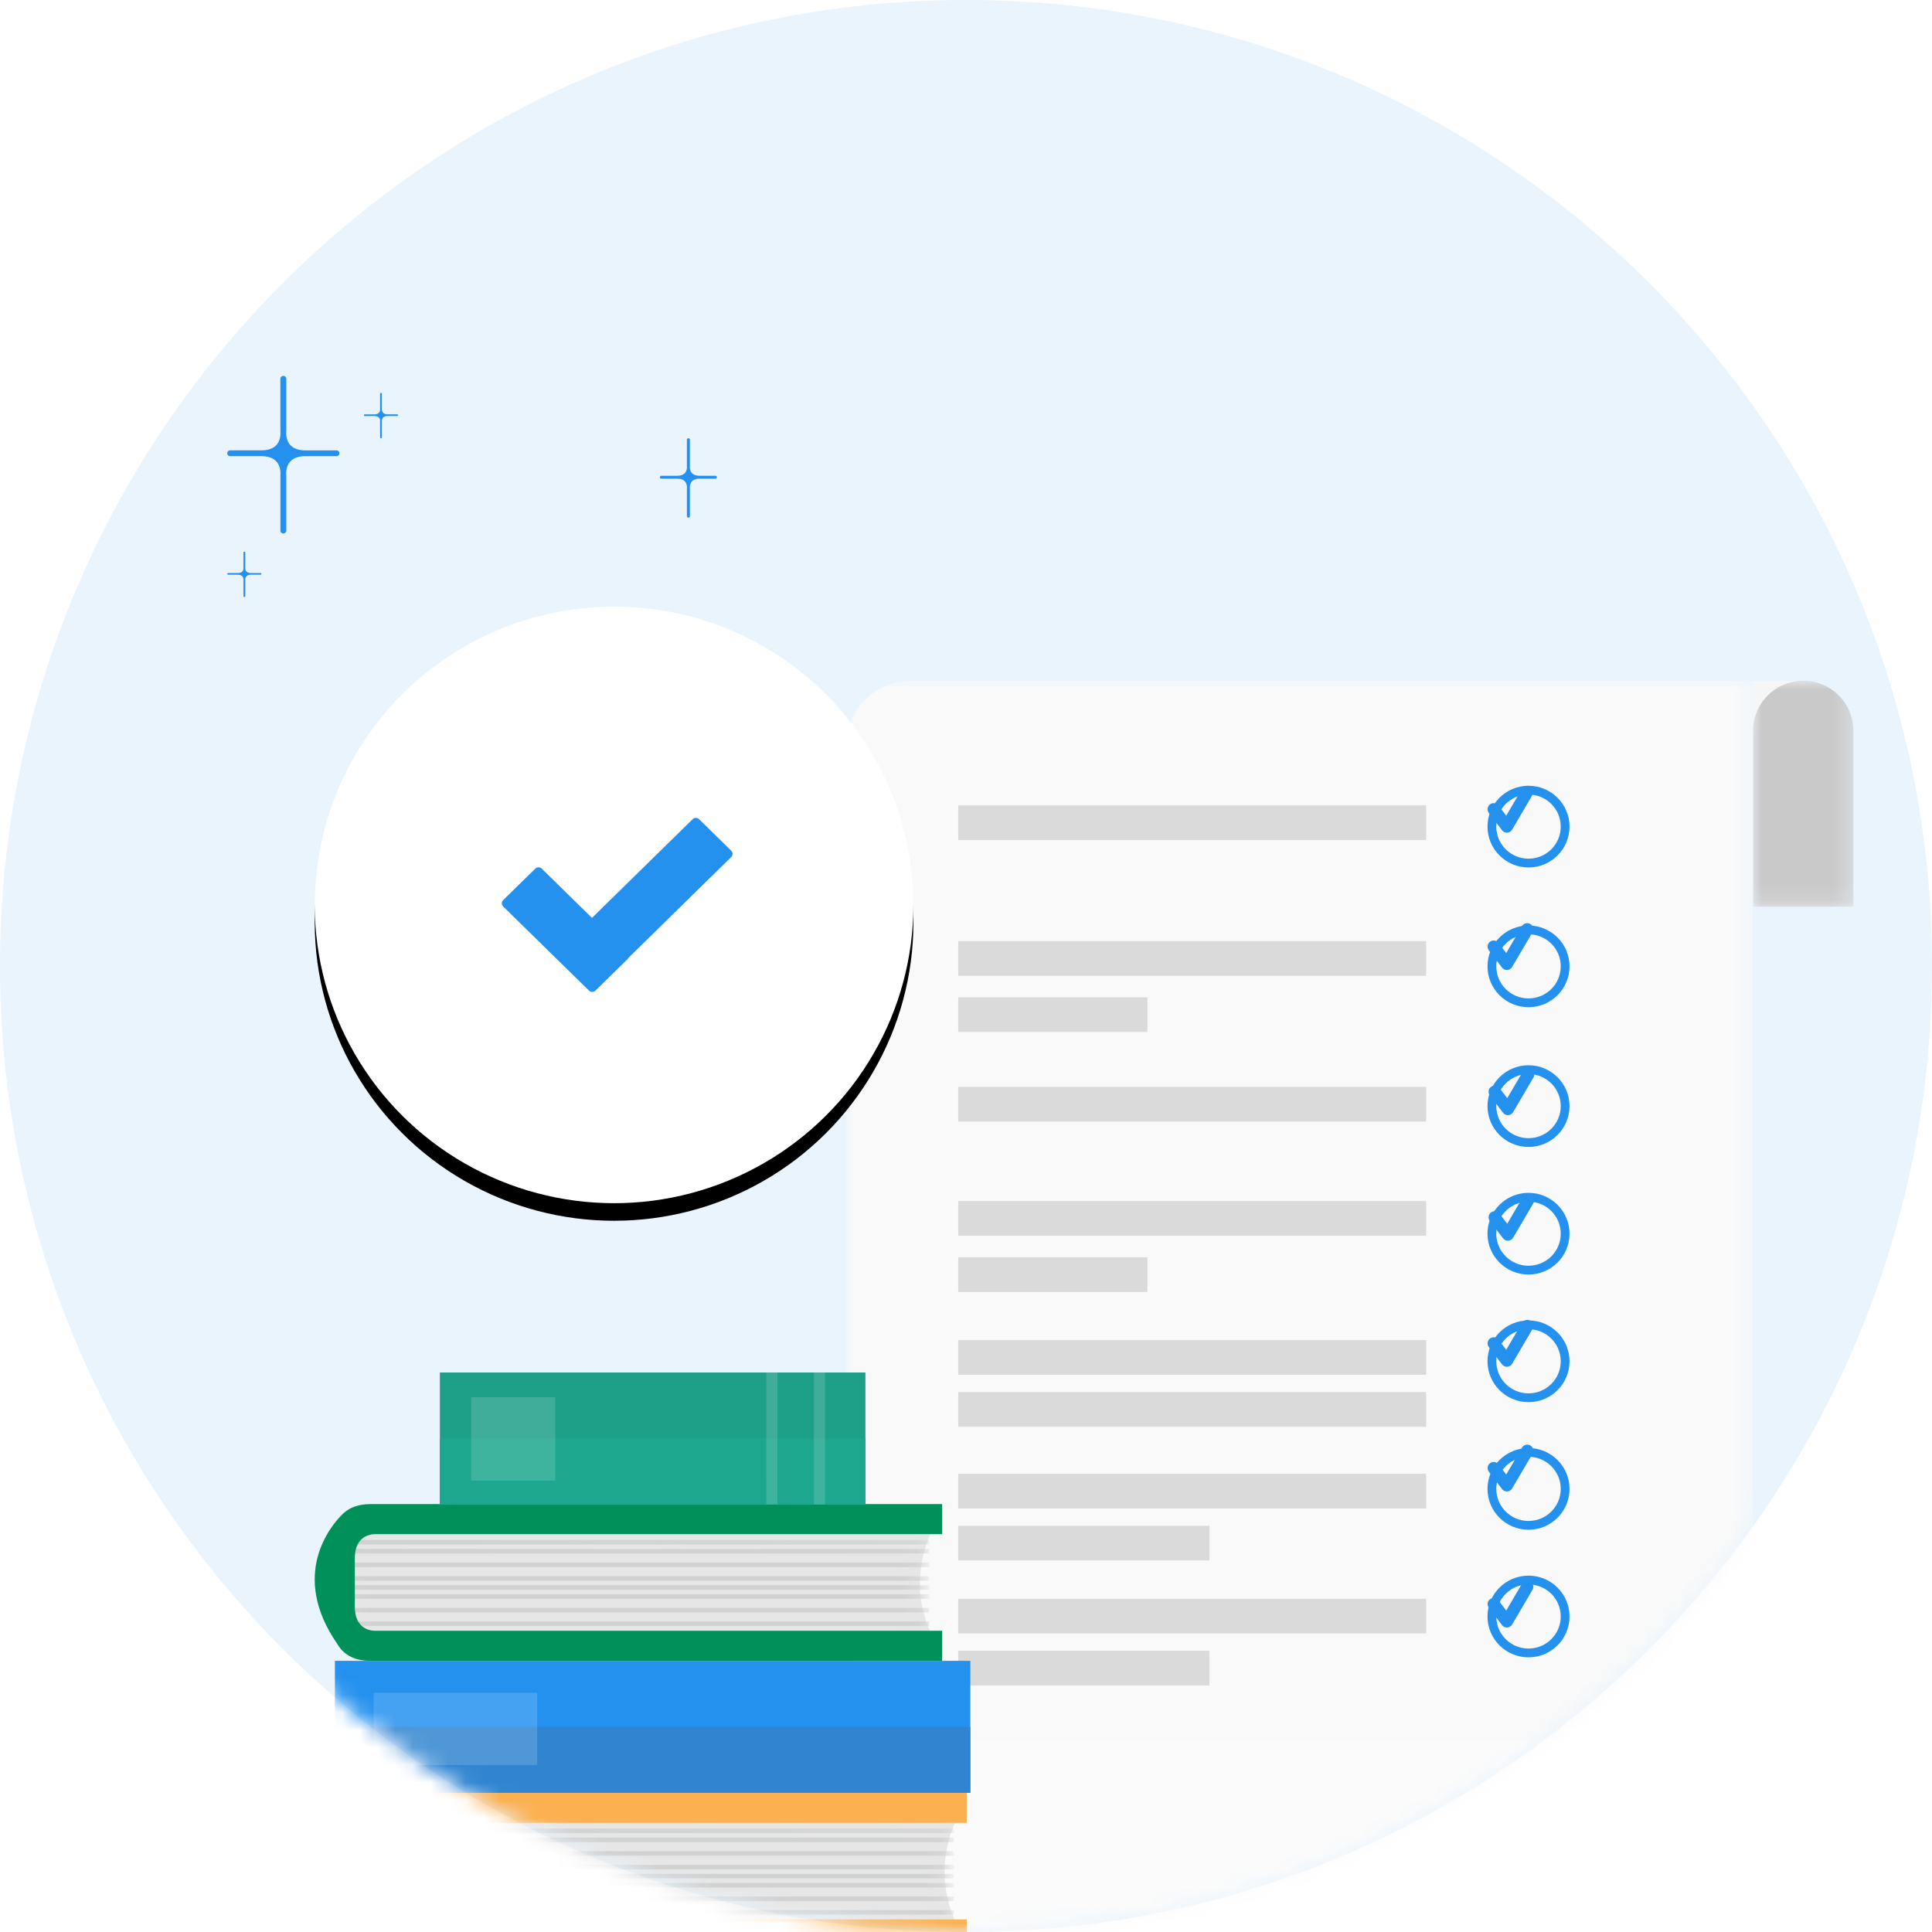 <svg width="110" height="110" viewBox="0 0 110 110" xmlns="http://www.w3.org/2000/svg" xmlns:xlink="http://www.w3.org/1999/xlink">
    <defs>
        <path d="M110 55c0 30.376-24.623 55-55 55-30.376 0-55-24.624-55-55S24.624 0 55 0c30.377 0 55 24.624 55 55" id="x1kto5vr5a"/>
        <path id="syfvt1ybed" d="M0 0h51.632v73.148H0z"/>
        <path id="t5bfpqdg4f" d="M0 0h5.71v12.863H0z"/>
        <path d="M2.855 73.148A2.849 2.849 0 0 1 0 70.306V60.285h51.632v12.863H2.855z" id="6ui39g3ubi"/>
        <path d="M.165 6.329h33.26C31.815 3.194 33.259.41 33.259.41L0 0l.165 6.329z" id="9trtkqqafj"/>
        <path d="M.165 6.329H33.38C31.77 3.194 33.214.41 33.214.41L0 0l.165 6.329z" id="kby03k0jol"/>
        <filter x="-12.5%" y="-8.9%" width="123.3%" height="120.4%" filterUnits="objectBoundingBox" id="aq0m9mxdhc">
            <feOffset dx="1" dy="1" in="SourceAlpha" result="shadowOffsetOuter1"/>
            <feGaussianBlur stdDeviation="1" in="shadowOffsetOuter1" result="shadowBlurOuter1"/>
            <feColorMatrix values="0 0 0 0 0 0 0 0 0 0 0 0 0 0 0 0 0 0 0.044 0" in="shadowBlurOuter1" result="shadowMatrixOuter1"/>
            <feMerge>
                <feMergeNode in="shadowMatrixOuter1"/>
                <feMergeNode in="SourceGraphic"/>
            </feMerge>
        </filter>
        <filter x="-3.9%" y="-7.8%" width="107.7%" height="131.1%" filterUnits="objectBoundingBox" id="8mrgb2vn9h">
            <feOffset dy="1" in="SourceAlpha" result="shadowOffsetOuter1"/>
            <feGaussianBlur stdDeviation=".5" in="shadowOffsetOuter1" result="shadowBlurOuter1"/>
            <feColorMatrix values="0 0 0 0 0 0 0 0 0 0 0 0 0 0 0 0 0 0 0.038 0" in="shadowBlurOuter1"/>
        </filter>
        <filter x="-10.3%" y="-7.4%" width="120.5%" height="120.6%" filterUnits="objectBoundingBox" id="rk3zzesdmn">
            <feOffset dy="1" in="SourceAlpha" result="shadowOffsetOuter1"/>
            <feGaussianBlur stdDeviation="1" in="shadowOffsetOuter1" result="shadowBlurOuter1"/>
            <feColorMatrix values="0 0 0 0 0 0 0 0 0 0 0 0 0 0 0 0 0 0 0.197 0" in="shadowBlurOuter1"/>
        </filter>
        <ellipse id="1bc6ot2hto" cx="17.043" cy="16.984" rx="17.043" ry="16.984"/>
    </defs>
    <g fill="none" fill-rule="evenodd">
        <mask id="pgc9id252b" fill="#fff">
            <use xlink:href="#x1kto5vr5a"/>
        </mask>
        <use fill="#E9F4FD" xlink:href="#x1kto5vr5a"/>
        <g mask="url(#pgc9id252b)">
            <g filter="url(#aq0m9mxdhc)" transform="translate(44.327 37.761)">
                <path fill="#F6F6F6" d="M54.487 0V3.12L57.594.013 57.343 0z"/>
                <g transform="translate(2.855)">
                    <mask id="hqy6dbo6me" fill="#fff">
                        <use xlink:href="#syfvt1ybed"/>
                    </mask>
                    <path d="M48.867 73.148H0V3.666A3.675 3.675 0 0 1 3.683 0h47.95v70.395a2.76 2.76 0 0 1-2.766 2.753" fill="#F9F9F9" mask="url(#hqy6dbo6me)"/>
                </g>
                <g transform="translate(54.487)">
                    <mask id="qczl662v9g" fill="#fff">
                        <use xlink:href="#t5bfpqdg4f"/>
                    </mask>
                    <path d="M5.71 12.863H0V2.843A2.849 2.849 0 0 1 2.855 0 2.849 2.849 0 0 1 5.71 2.842v10.02z" fill="#CAC9C9" mask="url(#qczl662v9g)"/>
                </g>
                <path d="M48.778 60.285h5.71v10.02a2.849 2.849 0 0 1-2.855 2.843 2.849 2.849 0 0 1-2.855-2.842V60.285z" fill="#F9F9F9"/>
                <g transform="translate(39.615 6.227)" stroke="#2491EE" stroke-width=".5">
                    <ellipse cx="2.085" cy="2.076" rx="2.085" ry="2.076"/>
                    <ellipse cx="2.085" cy="10.032" rx="2.085" ry="2.076"/>
                    <ellipse cx="2.085" cy="17.989" rx="2.085" ry="2.076"/>
                    <ellipse cx="2.085" cy="25.253" rx="2.085" ry="2.076"/>
                    <ellipse cx="2.085" cy="32.518" rx="2.085" ry="2.076"/>
                    <ellipse cx="2.085" cy="39.783" rx="2.085" ry="2.076"/>
                    <ellipse cx="2.085" cy="47.048" rx="2.085" ry="2.076"/>
                </g>
                <g fill="#DADADA">
                    <path d="M9.231 9.07h26.642V7.093H9.23zM9.231 16.795h26.642v-1.974H9.23zM9.231 19.995h10.772v-1.974H9.231zM9.231 25.098h26.642v-1.975H9.23zM9.231 31.599h26.642v-1.975H9.23zM9.231 34.799h10.772v-1.975H9.231zM9.231 39.512h26.642v-1.975H9.23zM9.231 42.474h26.642v-1.975H9.23z"/>
                    <g>
                        <path d="M9.231 47.123h26.642v-1.975H9.23zM9.231 50.085h14.305V48.11H9.231z"/>
                    </g>
                    <g>
                        <path d="M9.231 54.24h26.642v-1.975H9.23zM9.231 57.202h14.305v-1.975H9.231z"/>
                    </g>
                </g>
                <use fill="#000" filter="url(#8mrgb2vn9h)" xlink:href="#6ui39g3ubi"/>
                <use fill="#FBFBFB" xlink:href="#6ui39g3ubi"/>
            </g>
            <path stroke="#2491EE" stroke-width=".692" stroke-linecap="round" stroke-linejoin="round" d="m85.043 46.074.753.988 1.158-1.975M85.043 53.894l.753.987 1.158-1.975M85.043 76.485l.753.987 1.158-1.975M85.043 83.585l.753.987 1.158-1.975M85.043 91.33l.753.988 1.158-1.975M85.1 62.157l.753.988 1.159-1.975M85.1 69.307l.753.987 1.159-1.975"/>
            <g>
                <path d="M54.377 103.784s-1.445 2.783.165 5.918h-33.26l-.164-6.329 33.259.411z" fill="#E7E6E6"/>
                <g transform="translate(21.117 103.373)">
                    <mask id="684x3h2htk" fill="#fff">
                        <use xlink:href="#9trtkqqafj"/>
                    </mask>
                    <path fill="#D0D1D1" mask="url(#684x3h2htk)" d="M0 .995h33.191V.737H0zM0 1.511h33.191v-.258H0zM0 2.285h33.191v-.258H0zM0 3.06h33.191V2.8H0zM0 3.575h33.191v-.258H0zM0 4.091h33.191v-.258H0zM0 4.865h33.191v-.258H0zM0 5.64h33.191v-.258H0z"/>
                </g>
                <path d="M21.562 105.994v-.84c0-1.49 1.22-1.37 1.22-1.37h32.261v-1.713H22.45c-.684 0-1.159.196-1.49.48l-.002.001a1.635 1.635 0 0 0-.09.085l-.045.043c-.616.617-3.002 3.412-.255 7.363.302.516.859.952 1.882.952h32.593v-1.713h-32.26s-1.221.12-1.221-1.37v-1.919z" fill="#FCB050"/>
                <path d="M52.974 87.35s-1.444 2.783.165 5.917H19.925l-.165-6.328 33.214.41z" fill="#E7E6E6"/>
                <g transform="translate(19.76 86.939)">
                    <mask id="qnf2t6ry8m" fill="#fff">
                        <use xlink:href="#kby03k0jol"/>
                    </mask>
                    <path fill="#D0D1D1" mask="url(#qnf2t6ry8m)" d="M0 .995h33.146V.737H0zM0 1.511h33.146v-.258H0zM0 2.285h33.146v-.258H0zM0 3.06h33.146V2.8H0zM0 3.575h33.146v-.258H0zM0 4.091h33.146v-.258H0zM0 4.865h33.146v-.258H0zM0 5.64h33.146V5.38H0z"/>
                </g>
                <g>
                    <path d="M20.203 89.56v-.84c0-1.49 1.22-1.37 1.22-1.37H53.64v-1.713H21.091c-.684 0-1.158.196-1.488.48v-.001l-.002.002c-.03.024-.056.05-.082.076l-.009.008-.044.044c-.616.616-2.999 3.411-.255 7.363.301.515.858.952 1.88.952h32.548v-1.713H21.423s-1.22.12-1.22-1.37V89.56z" fill="#00915A"/>
                    <path fill="#2491EE" d="M19.068 102.071h36.18v-7.51h-36.18z"/>
                    <path fill="#3185D0" d="M19.068 102.071h36.18v-3.755h-36.18z"/>
                    <path fill="#FFF" opacity=".152" d="M21.278 100.495h9.306V96.38h-9.306z"/>
                    <path fill="#1E9F88" d="M25.044 85.655h24.229v-7.51H25.044z"/>
                    <path fill="#1DA78F" d="M25.044 85.655h24.229V81.9H25.044z"/>
                    <path fill="#FFF" opacity=".146" d="M46.34 85.655h.632v-7.51h-.632zM43.63 85.655h.632v-7.51h-.633zM26.825 84.3h4.793v-4.746h-4.793z"/>
                </g>
            </g>
            <g>
                <g transform="translate(17.92 34.537)">
                    <use fill="#000" filter="url(#rk3zzesdmn)" xlink:href="#1bc6ot2hto"/>
                    <use fill="#FFF" xlink:href="#1bc6ot2hto"/>
                </g>
                <path d="m41.633 48.797-5.852 5.737a.265.265 0 0 1-.05.074L33.902 56.4c-.102.1-.267.1-.368 0l-4.886-4.79a.252.252 0 0 1 0-.361l1.828-1.792c.102-.1.267-.1.369 0l2.86 2.803 5.73-5.617c.102-.1.267-.1.37 0l1.828 1.792c.101.1.101.262 0 .362" fill="#2491EE"/>
            </g>
            <g fill="#2491EE">
                <path d="M19.323 25.803a.162.162 0 0 0-.162-.161h-1.765c-.396 0-.69-.105-.874-.311-.274-.308-.223-.755-.223-.76l.002-.02v-2.987a.162.162 0 0 0-.163-.161h-.012a.162.162 0 0 0-.162.161v2.987l.001.02c0 .005.052.452-.223.76-.184.206-.477.31-.873.31h-1.766a.162.162 0 0 0-.162.162v.007c0 .09.073.161.162.161h1.766c.396 0 .69.105.873.311.275.308.224.755.223.76a.174.174 0 0 0 0 .02v3.148c0 .09.072.162.161.162l.006-.001h.006c.09 0 .163-.071.163-.16v-3.15l-.002-.02c0-.004-.053-.446.222-.757.183-.208.478-.313.875-.313h1.765c.09 0 .162-.072.162-.161v-.007M22.665 23.638c0-.026-.022-.047-.05-.047h-.538c-.12 0-.21-.03-.266-.09a.296.296 0 0 1-.067-.224v-.86c0-.025-.022-.046-.05-.046h-.003c-.028 0-.05.02-.05.046v.866c0 .001.016.13-.067.219-.056.06-.146.09-.267.09h-.538c-.027 0-.049.02-.049.046v.002c0 .025.022.046.05.046h.537c.121 0 .21.03.267.09a.296.296 0 0 1 .067.224v.906c0 .026.022.047.05.047h.003c.028 0 .05-.021.05-.047v-.912a.292.292 0 0 1 .067-.218c.056-.06.145-.09.266-.09h.538c.028 0 .05-.02.05-.046v-.002M14.886 32.674c0-.026-.022-.047-.05-.047h-.538c-.12 0-.21-.03-.266-.089a.296.296 0 0 1-.067-.224v-.86c0-.026-.022-.047-.05-.047h-.003c-.028 0-.05.021-.05.047v.865c0 .002.016.13-.067.219-.056.06-.146.09-.266.09h-.538c-.028 0-.05.02-.05.046v.002c0 .026.022.046.05.046h.538c.12 0 .21.03.266.09a.296.296 0 0 1 .067.224v.907c0 .025.022.046.05.046h.003c.028 0 .05-.02.05-.046v-.913a.292.292 0 0 1 .067-.218c.056-.06.146-.09.266-.09h.539c.027 0 .049-.02.049-.046v-.002M40.815 27.17a.082.082 0 0 0-.082-.082h-.897c-.2 0-.35-.052-.443-.156-.14-.156-.114-.38-.113-.383v-1.515a.082.082 0 0 0-.082-.081h-.006a.082.082 0 0 0-.083.081v1.505a.08.08 0 0 0 .001.01c0 .002.026.227-.113.383-.094.104-.243.156-.444.156h-.896a.082.082 0 0 0-.083.081v.004c0 .045.037.081.083.081h.896c.201 0 .35.053.444.157.14.155.113.38.113.382v1.597c0 .045.036.08.082.08h.006a.082.082 0 0 0 .082-.08v-1.596a.53.53 0 0 1 .112-.382c.093-.105.243-.158.444-.158h.897a.082.082 0 0 0 .082-.081v-.004"/>
            </g>
        </g>
    </g>
</svg>
